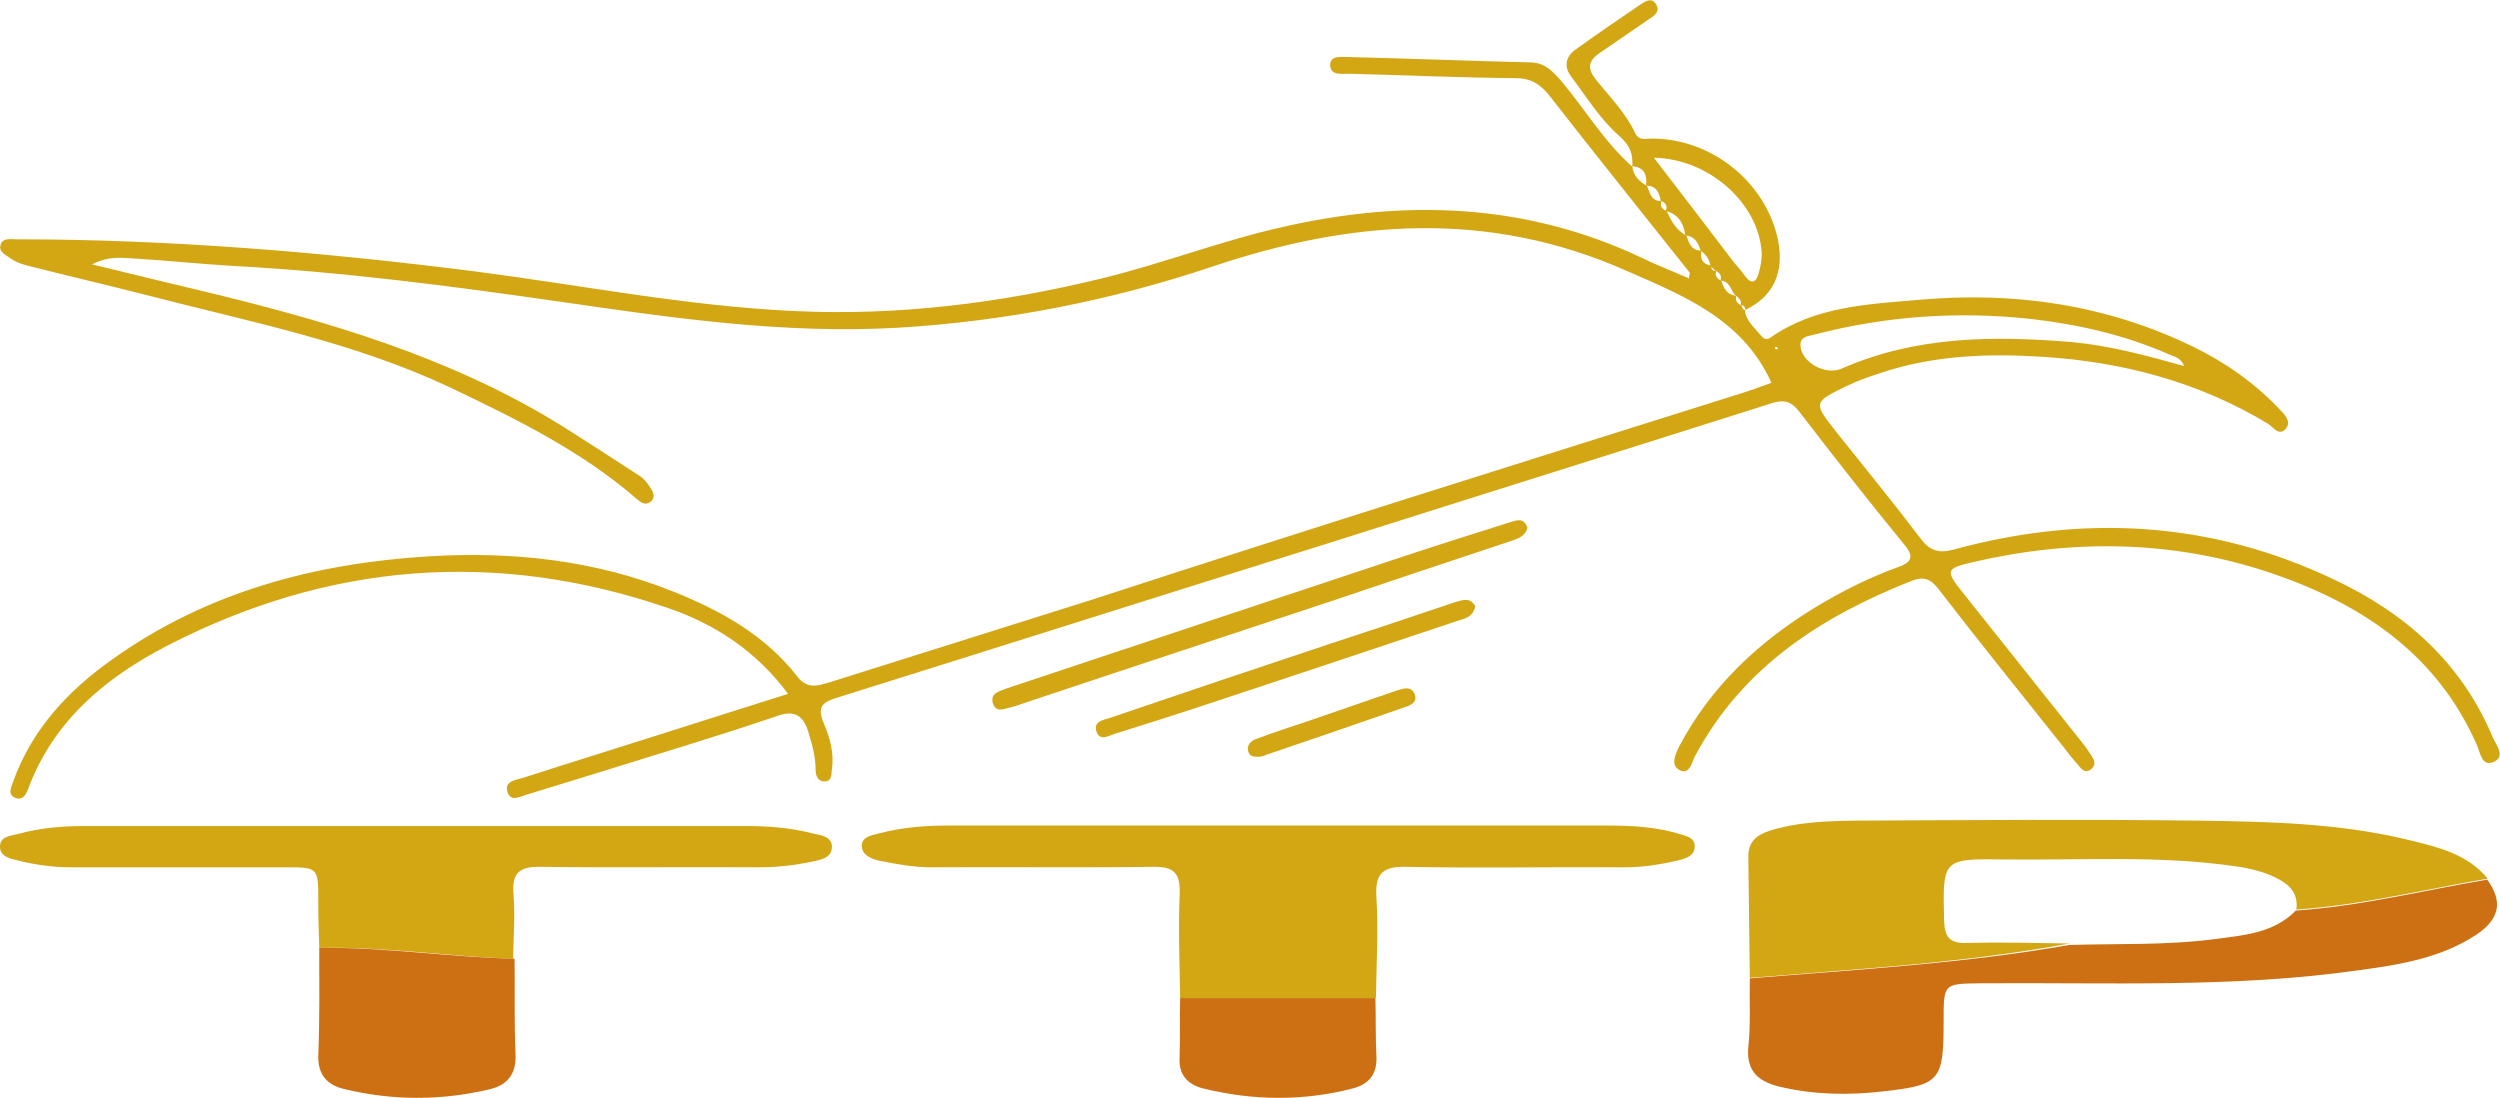 <svg width="271" height="119" viewBox="0 0 271 119" fill="none" xmlns="http://www.w3.org/2000/svg">
<path d="M189.145 33.612C189.252 34.784 190.159 35.476 190.799 36.275C191.065 36.595 191.385 36.968 191.918 36.595C196.771 33.186 202.583 32.973 208.129 32.493C218.368 31.588 228.34 33.026 237.672 37.554C241.191 39.258 244.391 41.495 247.11 44.372C247.697 44.958 248.39 45.704 247.803 46.449C247.057 47.355 246.417 46.29 245.83 45.917C238.311 41.389 230.046 39.205 221.354 38.672C215.382 38.299 209.462 38.513 203.703 40.483C202.53 40.856 201.357 41.282 200.237 41.815C196.504 43.626 196.558 43.626 199.011 46.769C202.104 50.658 205.25 54.493 208.236 58.435C209.196 59.713 210.209 59.979 211.649 59.606C225.833 55.718 239.698 56.464 253.083 62.856C260.762 66.478 266.841 71.858 270.2 79.901C270.573 80.754 271.693 82.032 270.253 82.618C269.027 83.098 268.867 81.606 268.494 80.754C264.228 71.059 256.282 65.626 246.63 62.27C235.859 58.541 224.873 58.381 213.835 60.938C210.902 61.631 210.849 61.844 212.769 64.241C216.928 69.461 221.034 74.628 225.193 79.848C225.62 80.381 226.1 80.967 226.473 81.553C226.847 82.139 227.433 82.778 226.633 83.417C225.887 83.95 225.513 83.151 225.14 82.778C224.66 82.245 224.234 81.713 223.807 81.127C219.221 75.374 214.582 69.621 210.102 63.815C209.249 62.696 208.449 62.483 207.223 62.962C197.411 66.851 188.932 72.284 183.76 81.926C183.386 82.618 183.173 84.056 182.053 83.47C181.04 82.938 181.627 81.713 182.053 80.86C185.466 74.415 190.585 69.621 196.771 65.839C199.597 64.134 202.53 62.643 205.623 61.524C207.116 60.992 207.649 60.459 206.37 58.967C202.477 54.227 198.744 49.432 195.011 44.585C194.051 43.36 193.198 43.307 191.812 43.786C176.027 48.793 160.19 53.747 144.405 58.754C126.541 64.347 108.731 69.994 90.867 75.587C89.107 76.12 88.52 76.599 89.32 78.463C89.96 79.955 90.44 81.659 90.173 83.417C90.12 83.95 90.173 84.642 89.48 84.696C88.68 84.802 88.414 84.056 88.414 83.47C88.414 82.032 88.04 80.701 87.614 79.316C87.081 77.611 86.174 76.918 84.254 77.611C77.802 79.795 71.243 81.766 64.737 83.79C62.178 84.589 59.671 85.335 57.112 86.134C56.365 86.347 55.405 86.933 55.032 85.921C54.605 84.696 55.885 84.536 56.685 84.323C61.804 82.671 66.977 81.073 72.149 79.422C76.469 78.037 80.735 76.705 85.427 75.214C81.908 70.473 77.375 67.597 72.363 65.892C53.699 59.5 35.515 60.992 18.024 70.047C11.358 73.509 5.759 78.197 3.04 85.548C2.826 86.134 2.453 86.773 1.706 86.507C0.747 86.134 1.226 85.335 1.44 84.696C3.466 79.049 7.412 74.841 12.158 71.485C22.45 64.134 34.182 61.045 46.606 60.299C55.618 59.766 64.524 60.725 73.003 64.134C78.175 66.212 82.974 68.875 86.441 73.35C87.56 74.788 88.734 74.308 90.013 73.936C99.505 70.953 108.944 67.969 118.436 64.987C141.792 57.369 165.309 50.018 188.825 42.614C189.892 42.294 190.958 41.868 192.025 41.495C188.879 34.517 182.373 32.014 176.187 29.297C161.31 22.745 146.485 23.811 131.341 28.924C120.356 32.6 108.944 34.837 97.266 35.529C84.894 36.222 72.843 34.464 60.738 32.706C48.9 31.002 37.061 29.457 25.116 28.818C21.597 28.605 18.024 28.232 14.505 28.019C13.225 27.965 11.892 27.699 9.972 28.658C14.185 29.67 17.811 30.576 21.437 31.428C35.248 34.73 48.9 38.672 61.111 46.29C63.884 48.047 66.603 49.805 69.376 51.616C69.803 51.883 70.176 52.362 70.443 52.788C70.816 53.321 71.136 53.96 70.443 54.44C69.91 54.812 69.43 54.44 69.003 54.067C62.977 48.846 55.885 45.384 48.739 41.975C38.341 37.074 27.089 34.89 15.998 32.014C11.625 30.895 7.252 29.883 2.88 28.765C2.293 28.605 1.653 28.392 1.173 28.019C0.64 27.646 -0.267 27.273 0.107 26.421C0.373 25.782 1.173 25.941 1.76 25.941C18.397 25.941 34.928 27.326 51.352 29.404C62.924 30.895 74.442 33.186 86.121 33.718C97.319 34.251 108.411 32.866 119.342 30.203C125.955 28.605 132.354 26.101 139.02 24.61C152.298 21.573 165.416 22 178 27.965C179.493 28.711 181.093 29.297 182.64 29.99C182.8 30.043 182.96 30.096 183.066 30.203C183.12 29.99 183.12 29.777 183.173 29.564C178.107 23.171 172.988 16.833 167.975 10.387C166.962 9.109 165.949 8.47 164.242 8.47C158.217 8.416 152.191 8.15 146.165 7.99C145.419 7.99 144.299 8.203 144.192 7.138C144.139 6.019 145.259 6.179 146.005 6.179C152.671 6.339 159.283 6.605 165.949 6.765C167.495 6.818 168.295 7.724 169.202 8.736C171.815 11.825 173.894 15.394 176.987 18.111L176.934 18.005C177.041 19.07 177.734 19.709 178.587 20.188L178.534 20.135C178.854 20.934 179.014 21.893 180.187 21.787L180.133 21.733C179.867 22.372 180.187 22.692 180.72 22.905L180.667 22.852C181.147 23.97 181.733 24.983 182.853 25.569L182.8 25.515C183.066 26.314 183.333 27.22 184.506 27.166L184.453 27.113C184.239 28.072 184.559 28.658 185.573 28.818L185.519 28.765C185.466 29.244 185.679 29.404 186.106 29.351L186.053 29.297C185.839 29.883 186.106 30.203 186.639 30.469L186.586 30.416C186.852 31.268 187.226 32.014 188.292 32.067L188.239 31.961C188.026 32.547 188.292 32.919 188.825 33.133L188.772 33.079C188.825 33.399 188.985 33.665 189.359 33.665L189.145 33.612ZM236.765 39.684C236.392 38.779 235.752 38.672 235.219 38.459C230.419 36.328 225.3 35.157 220.128 34.571C212.235 33.718 204.396 34.251 196.664 36.275C196.024 36.435 195.118 36.488 195.171 37.447C195.225 39.258 197.891 40.75 199.651 39.951C207.649 36.435 216.021 36.382 224.5 37.074C228.606 37.447 232.606 38.513 236.765 39.684ZM192.452 37.607C192.452 37.66 192.398 37.714 192.398 37.82C192.505 37.82 192.612 37.873 192.718 37.873C192.718 37.82 192.718 37.714 192.665 37.66C192.612 37.607 192.505 37.607 192.452 37.607Z" fill="#D3A613"/>
<path d="M127.928 108.187C127.874 104.458 127.714 100.729 127.874 97.001C127.981 94.657 127.288 93.911 124.942 93.964C116.943 94.071 108.944 93.964 100.998 94.017C99.132 94.017 97.319 93.698 95.453 93.325C94.546 93.165 93.533 92.739 93.426 91.834C93.32 90.715 94.439 90.555 95.293 90.342C97.692 89.703 100.199 89.49 102.652 89.49C126.541 89.49 150.431 89.49 174.321 89.49C176.987 89.49 179.653 89.65 182.213 90.449C182.906 90.662 183.706 90.821 183.706 91.727C183.706 92.739 182.853 93.005 182.106 93.219C180.133 93.698 178.107 94.017 176.081 94.017C168.189 93.964 160.296 94.124 152.404 93.964C149.791 93.911 149.045 94.763 149.205 97.267C149.418 100.889 149.205 104.511 149.151 108.187C142.059 108.187 134.967 108.187 127.928 108.187Z" fill="#D3A613"/>
<path d="M189.679 106.003C189.625 101.635 189.572 97.32 189.519 92.952C189.465 91.354 190.319 90.555 191.758 90.076C194.745 89.117 197.891 89.01 200.984 88.957C213.408 88.904 225.833 88.797 238.258 88.957C245.937 89.064 253.669 89.223 261.241 91.088C264.281 91.834 267.481 92.579 269.667 95.243C262.788 96.415 255.962 98.119 248.923 98.599C249.137 96.947 248.337 95.988 246.897 95.243C245.457 94.497 243.911 94.124 242.364 93.911C233.992 92.686 225.567 93.272 217.195 93.165C210.529 93.059 210.582 93.165 210.742 99.77C210.796 101.582 211.329 102.274 213.195 102.221C216.928 102.114 220.607 102.221 224.34 102.274C212.822 104.405 201.25 105.044 189.679 106.003Z" fill="#D3A613"/>
<path d="M34.608 102.753C34.555 101.049 34.502 99.397 34.502 97.693C34.502 94.017 34.502 94.017 30.929 94.017C23.197 94.017 15.464 94.017 7.732 94.017C5.759 94.017 3.839 93.751 1.92 93.272C1.067 93.059 0 92.846 0 91.78C0 90.662 1.12 90.608 1.973 90.395C4.319 89.756 6.719 89.543 9.065 89.543C33.062 89.543 57.005 89.543 81.001 89.543C83.401 89.543 85.801 89.756 88.094 90.342C89 90.555 90.28 90.662 90.173 91.94C90.067 93.059 88.894 93.218 87.88 93.431C86.067 93.804 84.201 94.017 82.335 94.017C74.442 93.964 66.55 94.071 58.605 93.964C56.258 93.911 55.459 94.657 55.672 97C55.832 99.291 55.672 101.581 55.618 103.925C48.686 103.712 41.7 102.594 34.608 102.753Z" fill="#D3A613"/>
<path d="M248.87 98.705C255.909 98.226 262.681 96.521 269.614 95.349C271.32 97.693 271 99.611 268.44 101.315C264.654 103.819 260.228 104.564 255.856 105.15C242.204 107.121 228.446 106.482 214.742 106.589C210.689 106.642 210.689 106.589 210.689 110.637C210.689 117.136 210.369 117.615 204.13 118.307C200.45 118.734 196.718 118.68 193.038 117.828C190.745 117.295 189.252 116.23 189.519 113.46C189.785 111.01 189.625 108.506 189.679 106.056C201.25 105.097 212.822 104.458 224.287 102.434C229.566 102.274 234.845 102.487 240.125 101.795C243.271 101.368 246.47 101.155 248.87 98.705Z" fill="#CC7013"/>
<path d="M34.608 102.753C41.7 102.647 48.686 103.765 55.778 103.925C55.832 107.388 55.725 110.85 55.885 114.259C55.992 116.496 54.925 117.668 53.005 118.094C47.78 119.32 42.5 119.32 37.275 118.041C35.461 117.615 34.448 116.496 34.502 114.419C34.662 110.53 34.608 106.642 34.608 102.753Z" fill="#CC7013"/>
<path d="M127.928 108.187C134.967 108.187 142.059 108.187 149.098 108.187C149.151 110.317 149.098 112.448 149.205 114.525C149.311 116.496 148.298 117.562 146.645 117.988C141.259 119.373 135.82 119.32 130.434 117.988C128.728 117.562 127.714 116.496 127.874 114.525C127.928 112.395 127.874 110.264 127.928 108.187Z" fill="#CC7013"/>
<path d="M176.934 18.218C177.041 16.779 176.774 15.82 175.494 14.702C173.468 12.944 171.975 10.494 170.322 8.31C169.468 7.191 169.735 6.073 170.855 5.327C173.148 3.675 175.494 2.077 177.84 0.479C178.32 0.16 179.014 -0.32 179.493 0.426C180.027 1.225 179.334 1.705 178.747 2.077C176.987 3.303 175.227 4.474 173.468 5.7C172.188 6.552 171.975 7.404 173.041 8.683C174.534 10.547 176.241 12.252 177.254 14.436C177.68 15.288 178.374 15.021 179.067 15.021C185.519 15.021 191.385 19.709 192.718 25.941C193.465 29.51 192.238 32.174 189.145 33.612L189.199 33.665C189.199 33.292 189.039 33.026 188.612 33.079L188.665 33.133C188.879 32.547 188.452 32.28 188.079 31.961L188.132 32.067C187.599 31.481 187.546 30.416 186.426 30.416L186.479 30.469C186.692 29.883 186.426 29.564 185.893 29.297L185.946 29.351C185.733 29.137 185.519 28.924 185.359 28.765L185.413 28.818C185.306 28.072 184.879 27.539 184.293 27.113L184.346 27.166C184.079 26.314 183.706 25.569 182.64 25.515L182.693 25.569C182.533 24.183 181.893 23.172 180.507 22.852L180.56 22.905C180.827 22.266 180.507 21.946 179.973 21.733L180.027 21.787C179.867 20.828 179.493 20.082 178.374 20.135L178.427 20.189C178.587 18.91 178.214 18.058 176.774 18.005L176.934 18.218ZM179.28 17.099C182.32 21.041 185.039 24.61 187.759 28.179C188.186 28.765 188.719 29.244 189.092 29.83C189.839 30.895 190.372 30.629 190.639 29.617C190.852 28.871 191.012 28.072 190.958 27.273C190.585 22 185.253 17.206 179.28 17.099Z" fill="#D3A613"/>
<path d="M165.576 57.21C165.309 58.222 164.402 58.435 163.603 58.701C157.31 60.779 151.018 62.909 144.672 65.04C133.474 68.769 122.275 72.444 111.13 76.173C110.65 76.333 110.117 76.546 109.637 76.652C108.891 76.812 107.931 77.345 107.611 76.173C107.344 75.108 108.357 74.948 109.104 74.628C109.69 74.415 110.277 74.255 110.864 74.042C124.568 69.461 138.273 64.933 152.031 60.352C155.87 59.074 159.763 57.849 163.656 56.624C164.402 56.41 165.149 56.038 165.576 57.21Z" fill="#D3A613"/>
<path d="M159.923 65.732C159.656 66.958 158.697 67.064 157.897 67.33C148.511 70.473 139.126 73.616 129.741 76.706C126.808 77.664 123.822 78.623 120.889 79.529C120.196 79.742 119.236 80.381 118.862 79.316C118.489 78.197 119.609 78.037 120.302 77.824C128.248 75.108 136.193 72.444 144.192 69.781C148.725 68.289 153.257 66.798 157.79 65.253C158.59 65.04 159.39 64.72 159.923 65.732Z" fill="#D3A613"/>
<path d="M136.567 82.032C136.033 82.032 135.553 82.085 135.34 81.553C135.073 80.807 135.553 80.328 136.14 80.115C138.113 79.369 140.139 78.73 142.166 78.037C145.259 76.972 148.351 75.906 151.444 74.841C152.138 74.628 152.937 74.362 153.311 75.161C153.737 76.066 152.991 76.439 152.298 76.652C147.285 78.41 142.272 80.115 137.26 81.819C136.993 81.979 136.726 81.979 136.567 82.032Z" fill="#D3A613"/>
</svg>
